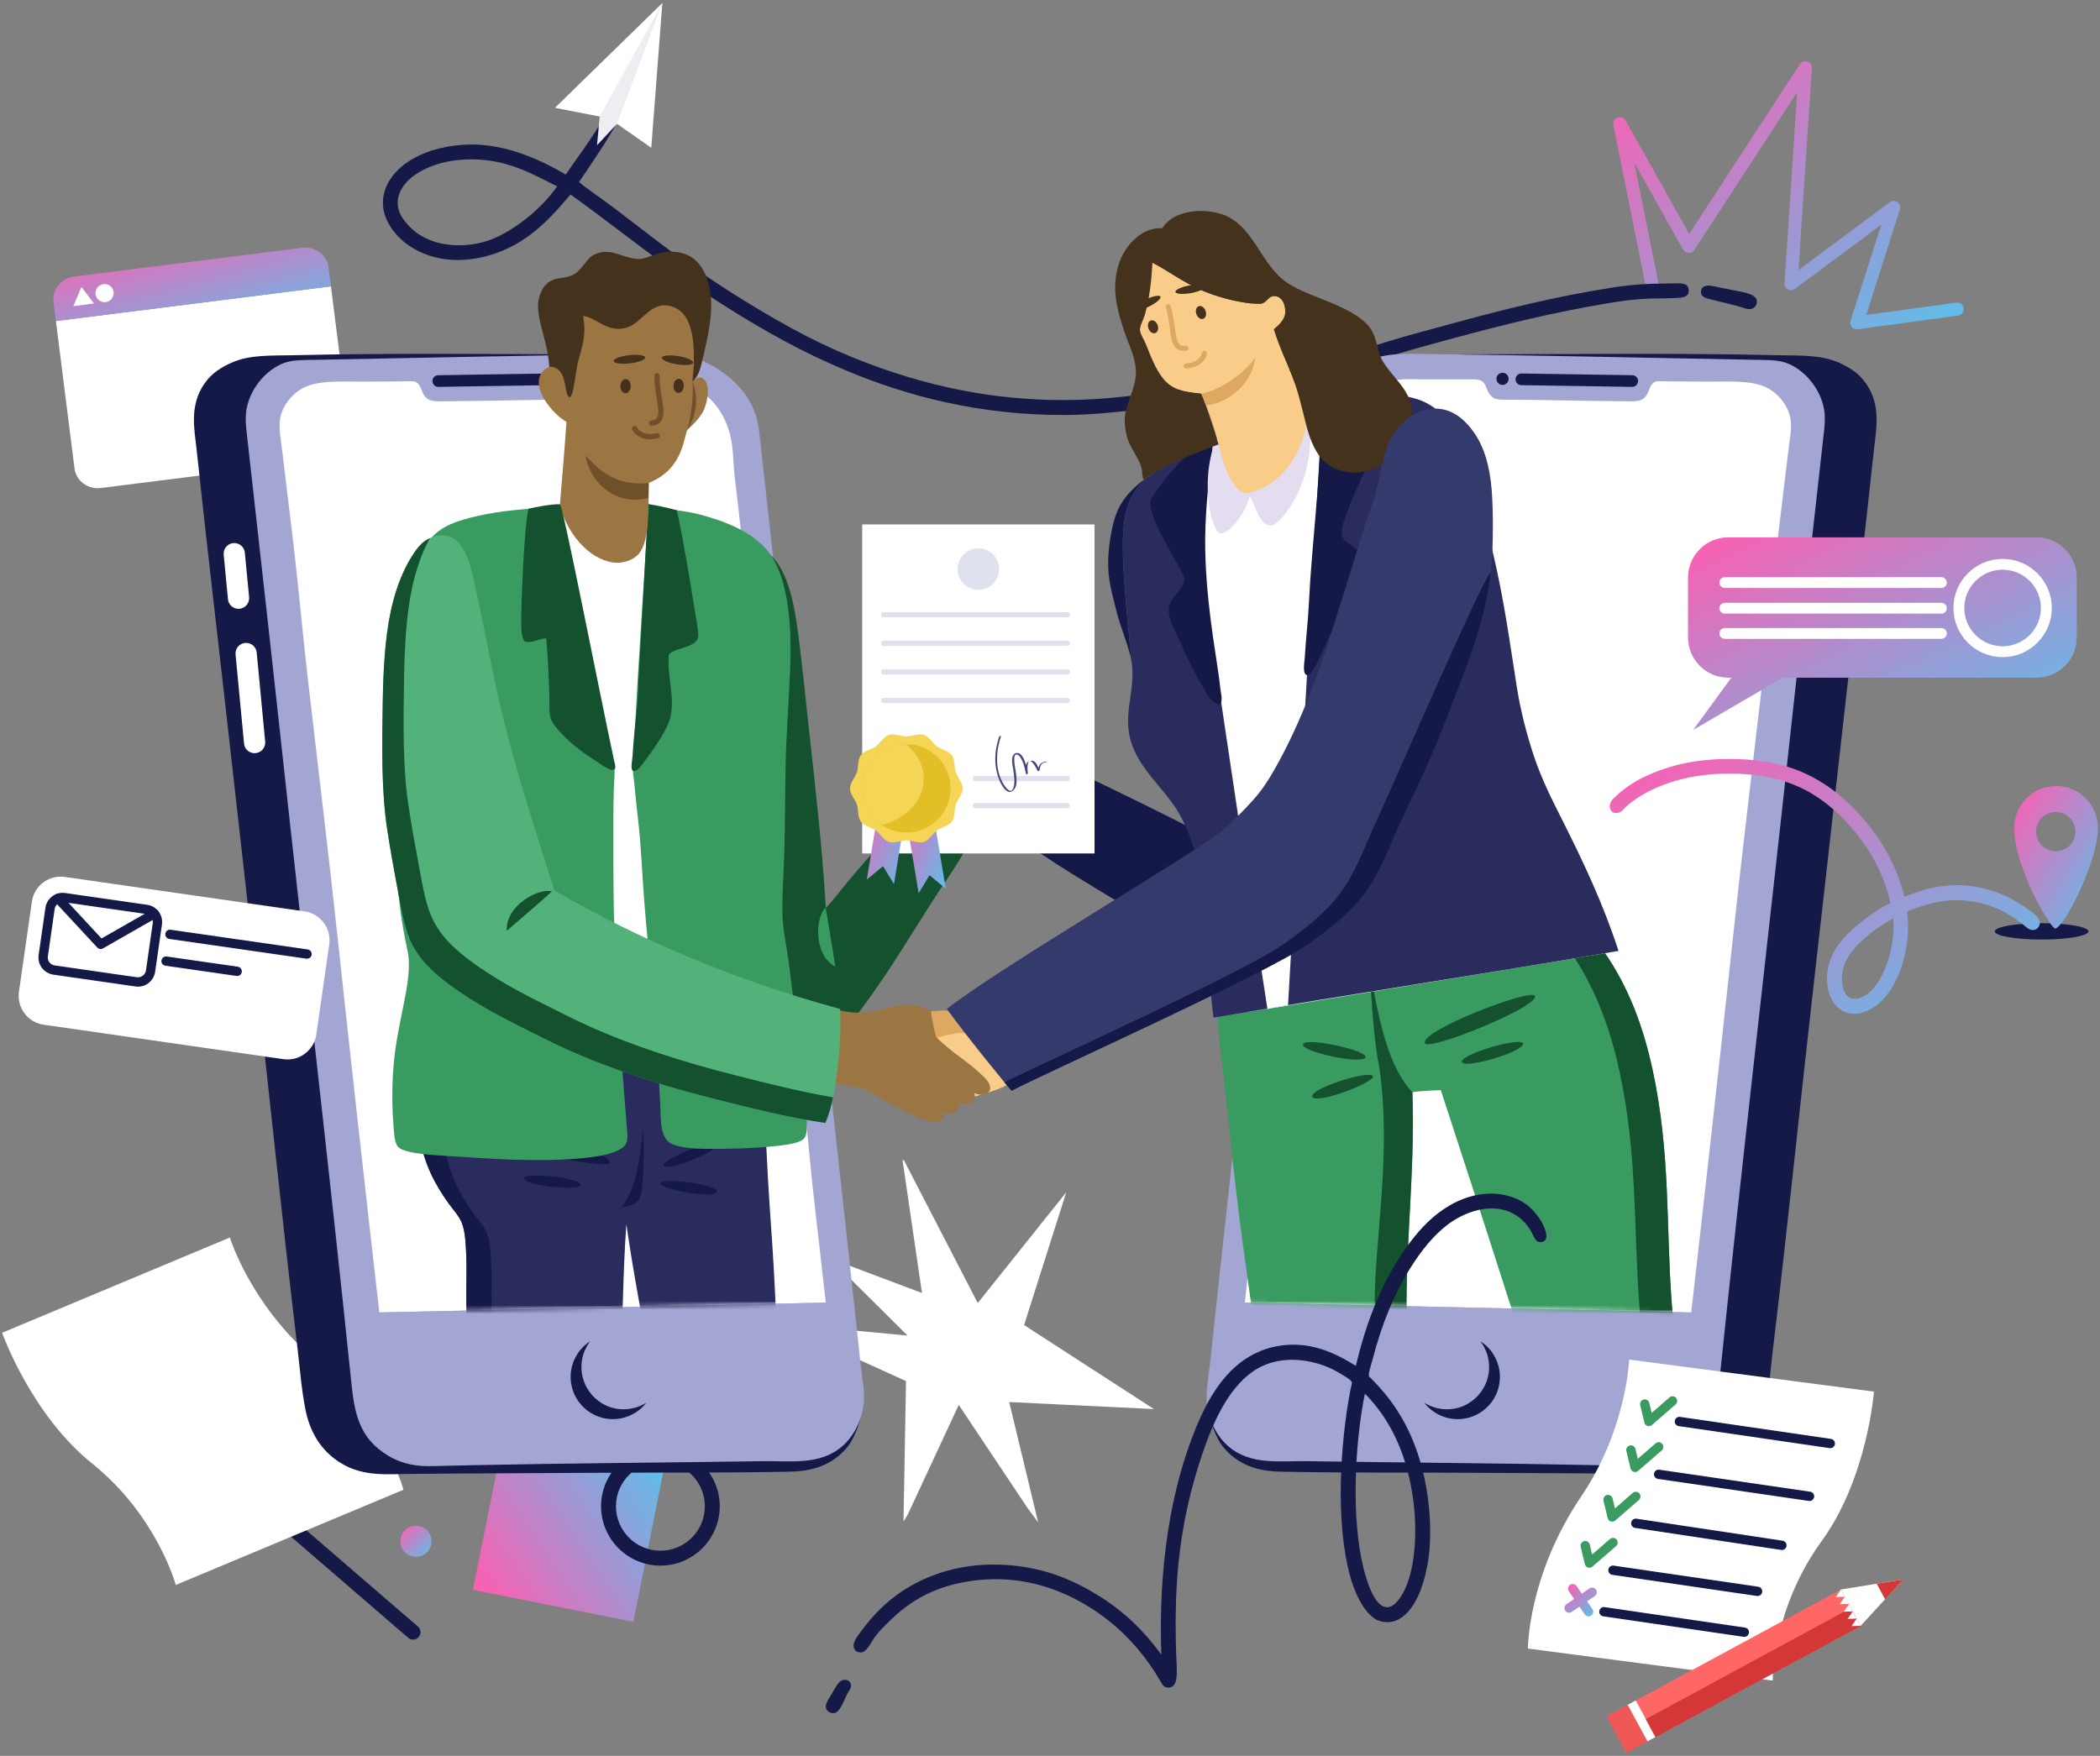 <svg width="501" height="419" viewBox="0 0 501 419" fill="none" xmlns="http://www.w3.org/2000/svg">
<rect x="0" y="0" width="501" height="419" fill="#808080" stroke="none"/>
<path fill-rule="evenodd" clip-rule="evenodd" d="M219.952 308.55L197.946 300.26L216.505 318.704L185.989 315.833L216.147 329.574L215.551 363.092L216.537 361.478L228.733 335.252L245.178 359.917L247.671 363.276L240.766 334.57L275.292 336.249L244.321 316.201L254.37 284.525L233.264 310.945L215.659 276.885L215.323 276.863L219.952 308.55Z" fill="white"/>
<path fill-rule="evenodd" clip-rule="evenodd" d="M78.952 68.328L83.396 103.505C83.775 106.474 81.564 109.205 78.453 109.595L24.078 116.455C20.977 116.845 18.148 114.753 17.779 111.784L13.335 76.608L78.952 68.328Z" fill="white"/>
<path fill-rule="evenodd" clip-rule="evenodd" d="M12.761 72.079C12.381 69.11 14.593 66.379 17.704 65.989L72.079 59.129C75.179 58.739 78.009 60.83 78.377 63.8L78.952 68.329L13.335 76.609L12.761 72.079Z" fill="url(#paint0_linear_432_25325)"/>
<path d="M22.798 70.212C22.95 71.404 24.034 72.238 25.227 72.097C26.419 71.946 27.254 70.862 27.102 69.67C26.95 68.478 25.866 67.643 24.674 67.795C23.481 67.947 22.647 69.031 22.788 70.223L22.798 70.212Z" fill="white"/>
<path d="M19.958 72.736L17.498 73.05L18.462 70.763L19.427 68.477L20.923 70.449L22.419 72.421L19.958 72.736Z" fill="white"/>
<path d="M98.54 391.266C98.128 391.266 97.716 391.125 97.38 390.832L42.17 343.183C41.422 342.543 41.346 341.416 41.986 340.679C42.626 339.932 43.753 339.856 44.49 340.495L99.7 388.145C100.448 388.784 100.524 389.911 99.884 390.648C99.537 391.06 99.039 391.266 98.54 391.266Z" fill="#151947"/>
<path d="M41.932 378.221L96.264 355.497C96.264 355.497 91.743 338.678 74.442 323.799C59.732 311.152 54.832 295.309 54.832 295.309L0.5 318.044C0.5 318.044 7.373 337.497 21.975 349.233C37.509 361.728 41.932 378.221 41.932 378.221Z" fill="white"/>
<path d="M120.471 341.13L112.839 379.379L151.1 387.008L158.731 348.759L120.471 341.13Z" fill="url(#paint1_linear_432_25325)"/>
<path d="M157.555 373.603C149.75 373.603 143.397 367.252 143.397 359.45C143.397 351.647 149.75 345.297 157.555 345.297C165.36 345.297 171.712 351.647 171.712 359.45C171.712 367.252 165.36 373.603 157.555 373.603ZM157.555 348.851C151.712 348.851 146.953 353.609 146.953 359.45C146.953 365.291 151.712 370.048 157.555 370.048C163.398 370.048 168.157 365.291 168.157 359.45C168.157 353.609 163.398 348.851 157.555 348.851Z" fill="#151947"/>
<path d="M102.941 367.795C102.941 369.843 101.283 371.512 99.223 371.512C97.163 371.512 95.505 369.854 95.505 367.795C95.505 365.736 97.163 364.078 99.223 364.078C101.283 364.078 102.941 365.736 102.941 367.795Z" fill="url(#paint2_linear_432_25325)"/>
<path d="M442.981 78.58C442.526 78.58 442.092 78.374 441.789 78.027C441.442 77.615 441.333 77.063 441.496 76.553L448.824 53.612L428.217 68.946C427.729 69.303 427.078 69.358 426.547 69.065C426.016 68.772 425.702 68.198 425.734 67.591L428.759 21.99L404.205 59.659C403.913 60.114 403.392 60.374 402.85 60.363C402.308 60.341 401.81 60.049 401.549 59.572L389.896 38.819L395.62 67.396C395.793 68.242 395.24 69.054 394.395 69.228C393.549 69.401 392.736 68.848 392.563 68.003L384.909 29.792C384.758 29.044 385.18 28.297 385.896 28.026C386.611 27.755 387.414 28.058 387.793 28.719L403.002 55.812L429.409 15.303C429.799 14.707 430.536 14.458 431.209 14.675C431.881 14.902 432.314 15.553 432.271 16.257L429.073 64.438L450.862 48.237C451.404 47.836 452.141 47.825 452.694 48.215C453.247 48.605 453.475 49.309 453.269 49.949L445.225 75.155L466.689 72.219C467.535 72.11 468.326 72.695 468.445 73.552C468.564 74.408 467.968 75.188 467.112 75.307L443.198 78.569C443.133 78.569 443.057 78.58 442.992 78.58H442.981Z" fill="url(#paint3_linear_432_25325)"/>
<path fill-rule="evenodd" clip-rule="evenodd" d="M138.129 43.437C139.105 44.272 140.156 45.041 141.208 45.778C148.427 50.839 155.343 56.647 162.628 61.827C170.888 67.701 179.626 73.271 188.873 78.343C197.978 83.338 207.93 87.522 219.02 90.653C230.044 93.764 242.305 95.692 256.029 95.443C262.912 95.324 269.85 94.511 276.452 93.601C289.493 91.813 302.208 89.852 313.873 86.741C319.65 85.202 325.157 83.306 330.653 81.626C336.323 79.882 342.036 78.408 347.868 76.815C359.37 73.683 371.045 70.8 383.966 68.73C386.926 68.254 390.232 67.853 394.069 67.712C395.208 67.668 397.419 67.69 399.294 67.625C401.083 67.56 402.839 67.506 402.883 69.305C402.915 71.06 401.17 71.082 398.893 71.158C396.942 71.234 394.796 71.201 393.56 71.255C389.571 71.407 386.405 71.884 383.457 72.382C370.47 74.572 359.088 77.378 347.261 80.575C341.418 82.157 335.629 83.696 330.046 85.495C324.485 87.283 318.827 89.115 312.951 90.621C301.254 93.612 288.333 95.617 275.097 97.286C268.386 98.131 261.492 98.976 254.457 99.03C233.979 99.16 216.559 94.609 201.632 88.323C196.591 86.199 191.81 83.902 187.171 81.399C177.837 76.36 169.078 70.735 160.818 64.786C152.373 58.706 144.579 52.486 136.102 46.407C130.638 52.909 124.654 59.443 114.258 61.535C105.489 63.301 98.009 60.321 94.063 55.358C92.751 53.711 91.45 51.37 91.364 48.845C91.19 44.12 94.269 40.663 97.38 38.582C100.816 36.285 105.12 34.995 110.042 34.583C115.299 34.15 120.058 35.179 123.993 36.512C128.047 37.889 131.711 39.731 134.974 41.649C137.728 37.618 141.218 32.99 143.972 28.287C144.514 27.355 144.882 26.445 145.706 26.304C146.454 26.174 147.397 26.738 147.56 27.301C147.896 28.526 146.172 31.061 145.706 31.852C143.397 35.786 140.319 40.197 138.14 43.448L138.129 43.437ZM108.784 38.246C103.158 38.875 97.304 41.649 95.505 45.68C95.255 46.255 94.995 47.024 94.93 47.512C94.605 50.416 96.014 52.15 97.185 53.505C100.231 57.037 105.348 59.096 111.993 58.392C116.969 57.861 120.882 55.596 124.286 53.125C127.744 50.611 130.682 47.642 132.926 44.477C126.215 41.129 119.451 37.043 108.773 38.236L108.784 38.246Z" fill="#151947"/>
<path fill-rule="evenodd" clip-rule="evenodd" d="M407.23 68.165C407.967 68.035 409.485 68.458 410.558 68.674C411.577 68.88 412.661 69.054 413.788 69.303C415.132 69.596 418.807 70.007 419.111 71.665C419.295 72.673 418.623 73.605 417.691 73.746C416.769 73.887 415.458 73.269 414.46 73.009C412.39 72.489 410.373 71.99 408.108 71.438C406.915 71.145 405.842 70.874 405.799 69.715C405.766 68.837 406.276 68.338 407.23 68.165Z" fill="#151947"/>
<path fill-rule="evenodd" clip-rule="evenodd" d="M158.021 0.719L132.394 25.73L145.359 28.255L155.376 35.267L158.021 0.719Z" fill="white"/>
<path fill-rule="evenodd" clip-rule="evenodd" d="M158.021 0.719L143.072 27.8L142.432 34.649L147.17 29.588L158.021 0.719Z" fill="#EDEEF2"/>
<path fill-rule="evenodd" clip-rule="evenodd" d="M348.041 84.551C350.816 85.212 353.993 85.125 357.277 85.18C377.863 85.516 398.687 85.884 419.609 86.285C421.235 86.317 422.851 86.09 424.346 86.35C426.612 86.74 429.843 88.355 431.718 90.804C434.547 94.521 435.209 99.181 434.786 102.898C431.848 128.592 429.16 154.514 426.222 179.959C422.829 209.435 419.826 238.239 416.607 267.954C415.013 282.671 413.203 297.235 411.631 311.974C410.861 319.093 410.352 326.56 409.029 333.951C407.782 340.94 402.774 348.602 392.79 349.437C390.947 349.588 389.04 349.372 387.142 349.372C360.92 349.372 334.458 348.689 308.127 348.472C306.295 348.461 304.344 348.57 302.62 348.331C299.086 347.854 294.891 346.413 291.867 343.357C290.772 342.252 289.395 337.505 288.68 336.118C287.942 337.993 290.306 343.433 291.661 345.113C295.444 349.838 300.452 351.073 305.417 351.181C320.268 351.506 336.464 351.355 350.968 351.452C366.242 351.561 380.855 351.571 396.519 351.723C401.495 351.777 407.089 352.373 412.281 349.361C417.745 346.186 420.151 341.201 421.116 336.313C422.092 331.361 422.449 326.278 423.013 321.618C426.569 292.066 429.615 261.82 432.921 232.897C436.336 203.052 439.545 173.868 442.97 144.1C444.401 131.702 445.745 119.511 447.09 107.113C447.577 102.584 448.878 96.753 445.149 91.465C443.382 88.951 441.182 87.672 438.797 86.578C434.439 84.584 429.062 84.887 423.967 84.768C398.752 84.161 373.852 84.573 348.063 84.54L348.041 84.551Z" fill="#151947"/>
<path d="M438.363 144.924C439.035 144.523 439.512 143.819 439.588 142.995L440.607 132.364C440.737 130.966 439.718 129.731 438.331 129.601C436.943 129.471 435.696 130.49 435.566 131.877L434.547 142.508C434.417 143.895 435.436 145.13 436.824 145.271C437.377 145.325 437.919 145.195 438.363 144.924Z" fill="white"/>
<path fill-rule="evenodd" clip-rule="evenodd" d="M145.934 84.551C143.159 85.212 139.983 85.125 136.698 85.18C116.112 85.516 95.288 85.884 74.366 86.285C72.74 86.317 71.125 86.09 69.629 86.35C67.363 86.74 64.133 88.355 62.257 90.804C59.428 94.521 58.767 99.181 59.19 102.898C62.127 128.592 64.816 154.514 67.753 179.959C71.146 209.435 74.149 238.239 77.369 267.954C78.962 282.671 80.773 297.235 82.344 311.974C83.114 319.093 83.624 326.56 84.946 333.951C86.193 340.94 91.201 348.602 101.185 349.437C103.028 349.588 104.936 349.372 106.833 349.372C133.056 349.372 159.517 348.689 185.848 348.472C187.68 348.461 189.631 348.57 191.355 348.331C194.889 347.854 199.084 346.413 202.109 343.357C203.203 342.252 204.58 337.505 205.296 336.118C206.033 337.993 203.67 343.433 202.315 345.113C198.531 349.838 193.523 351.073 188.558 351.181C173.707 351.506 157.511 351.355 143.007 351.452C127.733 351.561 113.12 351.571 97.456 351.723C92.48 351.777 86.887 352.373 81.694 349.361C76.231 346.186 73.824 341.201 72.859 336.313C71.883 331.361 71.526 326.278 70.962 321.618C67.406 292.066 64.36 261.82 61.054 232.897C57.639 203.052 54.431 173.868 51.005 144.1C49.574 131.702 48.23 119.511 46.886 107.113C46.398 102.584 45.097 96.753 48.826 91.465C50.593 88.951 52.794 87.672 55.179 86.578C59.536 84.584 64.913 84.887 70.008 84.768C95.223 84.161 120.123 84.573 145.912 84.54L145.934 84.551Z" fill="#151947"/>
<path d="M59.45 179.376C58.778 178.975 58.301 178.281 58.225 177.447L56.198 156.185C56.068 154.798 57.087 153.562 58.474 153.421C59.862 153.291 61.097 154.31 61.239 155.697L63.266 176.959C63.396 178.357 62.377 179.582 60.989 179.722C60.436 179.777 59.905 179.647 59.45 179.376Z" fill="white"/>
<path d="M59.428 142.508C59.558 143.895 58.539 145.13 57.151 145.271C56.599 145.325 56.056 145.195 55.612 144.924C54.94 144.523 54.463 143.819 54.387 142.995L53.368 132.364C53.238 130.966 54.257 129.731 55.645 129.601C57.032 129.471 58.279 130.49 58.409 131.877" fill="white"/>
<path fill-rule="evenodd" clip-rule="evenodd" d="M169.154 86.861C172.721 88.617 176.135 91.597 178.119 94.566C180.114 97.557 180.84 100.386 181.198 103.637C186.228 148.816 191.117 193.464 195.865 238.577C198.9 267.436 202.239 296.327 205.296 325.381C205.643 328.675 206.38 331.959 206.033 335.036C205.599 338.97 203.702 342.752 200.895 345.158C195.55 349.742 188.569 348.572 181.967 348.68C159.159 349.038 136.373 349.146 113.034 349.634C109.792 349.699 106.508 349.764 103.126 349.861C99.7 349.97 96.134 349.482 92.654 347.401C85.694 343.24 84.578 337.334 83.808 329.824C78.529 278.641 72.513 227.296 66.897 175.648C64.371 152.327 61.531 127.304 58.875 103.431C58.691 101.816 58.539 100.126 58.68 98.619C59.19 93.06 63.591 87.967 68.079 86.514C70.182 85.832 72.719 85.908 75.158 85.864C101.695 85.344 127.289 84.813 153.934 84.466C158.737 84.401 164.298 84.13 168.872 86.699C168.959 86.753 169.046 86.818 169.143 86.861H169.154Z" fill="#A3A6D3"/>
<path fill-rule="evenodd" clip-rule="evenodd" d="M324.821 86.861C321.255 88.617 317.84 91.597 315.857 94.566C313.862 97.557 313.136 100.386 312.778 103.637C307.748 148.816 302.859 193.464 298.111 238.577C295.076 267.436 291.737 296.327 288.68 325.381C288.333 328.675 287.596 331.959 287.943 335.036C288.376 338.97 290.273 342.752 293.081 345.158C298.425 349.742 305.406 348.572 312.008 348.68C334.816 349.038 357.603 349.146 380.942 349.634C384.183 349.699 387.468 349.764 390.85 349.861C394.276 349.97 397.842 349.482 401.322 347.401C408.281 343.24 409.398 337.334 410.167 329.824C415.447 278.641 421.463 227.296 427.078 175.648C429.604 152.327 432.444 127.304 435.1 103.431C435.285 101.816 435.436 100.126 435.295 98.619C434.786 93.06 430.385 87.967 425.897 86.514C423.794 85.832 421.257 85.908 418.818 85.864C392.281 85.344 366.687 84.813 340.041 84.466C335.239 84.401 329.678 84.13 325.103 86.699C325.017 86.753 324.93 86.818 324.832 86.861H324.821Z" fill="#A3A6D3"/>
<path d="M390.124 92.116C390.525 91.878 390.796 91.444 390.806 90.946C390.817 90.176 390.21 89.548 389.43 89.537L362.968 89.125C362.199 89.114 361.57 89.721 361.559 90.491C361.548 91.26 362.155 91.888 362.925 91.91L389.386 92.322C389.657 92.322 389.907 92.257 390.124 92.127V92.116Z" fill="#151947"/>
<path d="M357.212 91.151C357.624 91.834 358.513 92.061 359.207 91.65C359.89 91.238 360.117 90.349 359.706 89.656C359.294 88.962 358.405 88.745 357.711 89.157C357.017 89.569 356.8 90.458 357.212 91.151Z" fill="#151947"/>
<path d="M299.628 287.387C300.235 282.228 300.702 277.222 301.2 272.161C303.26 251.235 305.742 231.718 307.78 211.464C308.81 201.19 310.143 191.123 311.217 181.207C313.385 161.213 315.694 140.807 317.883 120.64C318.144 118.18 318.512 115.655 318.772 113.054C319.022 110.594 319.022 108.026 319.455 105.414C320.279 100.397 323.054 94.978 328.908 92.182C328.995 92.139 329.082 92.074 329.179 92.02C332.518 90.156 335.9 90.492 338.946 90.524C342.502 90.557 345.244 90.503 348.909 90.546C350.545 90.568 352.844 90.286 353.754 91.088C354.697 91.911 354.643 93.775 356.193 94.87C357.125 95.52 358.827 95.368 360.475 95.379C369.733 95.433 378.069 95.683 387.099 95.748C388.768 95.748 390.666 95.921 391.728 95.325C393.657 94.263 393.148 91.966 394.828 91.12C395.381 90.838 396.931 91.023 398.026 91.023C401.376 91.034 404.65 91.055 407.641 91.066C412.281 91.077 416.737 90.784 420.314 91.998C423.468 93.071 426.59 96.214 427.197 100.18C427.512 102.293 426.894 105.382 426.601 107.95C425.723 115.482 424.574 124.487 423.815 131.13C422.601 141.761 421.68 152.089 420.509 162.21C418.178 182.486 415.653 203.054 413.387 224.132C410.319 252.698 406.861 283.561 403.479 313.189L296.972 310.838C297.872 302.884 298.729 295.113 299.639 287.376L299.628 287.387Z" fill="white"/>
<path d="M294.75 332.782C294.588 330.571 295.032 327.862 295.303 325.217C295.552 322.703 295.91 320.059 296.192 317.632C296.452 315.345 296.712 313.091 296.972 310.848L403.479 313.199C403.034 317.111 402.59 321.002 402.145 324.86C401.853 327.363 401.647 330.029 401.202 332.651C400.378 337.485 396.346 343.12 389.549 344.312C387.934 344.594 386.178 344.366 384.324 344.355C361.472 344.182 338.166 343.738 315.553 343.662C311.932 343.662 308.214 343.987 304.962 343.488C300.409 342.784 295.216 338.731 294.761 332.771L294.75 332.782Z" fill="#A3A6D3"/>
<path d="M350.35 334.873C355.131 332.013 356.692 325.825 353.841 321.046C353.635 320.699 353.407 320.374 353.169 320.07C354.459 320.883 355.575 321.999 356.41 323.397C359.272 328.176 357.711 334.375 352.93 337.225C348.497 339.88 342.849 338.721 339.77 334.722C342.892 336.705 346.968 336.9 350.361 334.884L350.35 334.873Z" fill="#151947"/>
<path d="M103.852 92.116C103.451 91.878 103.18 91.444 103.169 90.946C103.158 90.176 103.765 89.548 104.546 89.537L131.007 89.125C131.777 89.114 132.405 89.721 132.416 90.491C132.427 91.26 131.82 91.888 131.05 91.91L104.589 92.322C104.318 92.322 104.069 92.257 103.852 92.127V92.116Z" fill="#151947"/>
<path d="M136.763 91.151C136.351 91.834 135.462 92.061 134.768 91.65C134.086 91.238 133.858 90.349 134.27 89.656C134.682 88.962 135.571 88.745 136.264 89.157C136.958 89.569 137.175 90.458 136.763 91.151Z" fill="#151947"/>
<path d="M194.347 287.387C193.74 282.228 193.274 277.222 192.775 272.161C190.715 251.235 188.233 231.718 186.195 211.464C185.165 201.19 183.832 191.123 182.759 181.207C180.591 161.213 178.282 140.807 176.092 120.64C175.832 118.18 175.463 115.655 175.203 113.054C174.954 110.594 174.954 108.026 174.52 105.414C173.696 100.397 170.921 94.978 165.067 92.182C164.98 92.139 164.894 92.074 164.796 92.02C161.457 90.156 158.075 90.492 155.029 90.524C151.473 90.557 148.731 90.503 145.067 90.546C143.43 90.568 141.132 90.286 140.221 91.088C139.278 91.911 139.332 93.775 137.782 94.87C136.85 95.52 135.148 95.368 133.5 95.379C124.242 95.433 115.906 95.683 106.876 95.748C105.207 95.748 103.31 95.921 102.247 95.325C100.318 94.263 100.827 91.966 99.147 91.12C98.594 90.838 97.044 91.023 95.949 91.023C92.6 91.034 89.326 91.055 86.334 91.066C81.694 91.077 77.239 90.784 73.661 91.998C70.507 93.071 67.385 96.214 66.778 100.18C66.463 102.293 67.081 105.382 67.374 107.95C68.252 115.482 69.401 124.487 70.16 131.13C71.374 141.761 72.296 152.089 73.466 162.21C75.797 182.486 78.323 203.054 80.588 224.132C83.656 252.698 87.114 283.561 90.496 313.189L197.003 310.838C196.103 302.884 195.247 295.113 194.336 287.376L194.347 287.387Z" fill="white"/>
<path d="M199.225 332.782C199.388 330.571 198.943 327.862 198.672 325.217C198.423 322.703 198.065 320.059 197.783 317.632C197.523 315.345 197.263 313.091 197.003 310.848L90.497 313.199C90.941 317.111 91.385 321.002 91.83 324.86C92.123 327.363 92.329 330.029 92.773 332.651C93.597 337.485 97.629 343.12 104.426 344.312C106.042 344.594 107.798 344.366 109.651 344.355C132.503 344.182 155.81 343.738 178.423 343.662C182.043 343.662 185.762 343.987 189.014 343.488C193.567 342.784 198.759 338.731 199.214 332.771L199.225 332.782Z" fill="#A3A6D3"/>
<path d="M143.625 334.873C138.845 332.013 137.284 325.825 140.135 321.046C140.34 320.699 140.568 320.374 140.807 320.07C139.517 320.883 138.4 321.999 137.565 323.397C134.704 328.176 136.265 334.375 141.045 337.225C145.479 339.88 151.127 338.721 154.205 334.722C151.083 336.705 147.007 336.9 143.614 334.884L143.625 334.873Z" fill="#151947"/>
<mask id="mask0_432_25325" style="mask-type:luminance" maskUnits="userSpaceOnUse" x="66" y="38" width="362" height="276">
<path d="M427.198 100.2C426.602 96.234 423.479 93.091 420.314 92.019C416.737 90.805 412.281 91.108 407.642 91.087C404.661 91.087 401.387 91.054 398.026 91.043C396.942 91.043 395.381 90.87 394.828 91.141C393.148 91.986 393.658 94.283 391.728 95.345C390.655 95.931 388.769 95.779 387.099 95.768C378.069 95.703 369.733 95.454 360.475 95.4C358.828 95.4 357.115 95.54 356.193 94.89C354.632 93.796 349.689 39.655 348.746 38.831C347.836 38.029 264.679 39.308 261.124 39.276C259.064 39.254 246.966 81.192 239.237 109.238C225.643 108.133 208.342 112.695 208.19 111.081C207.941 108.621 170.238 48.779 166.585 48.823C164.948 48.844 142.65 44.694 141.728 45.485C140.785 46.309 115.885 95.703 106.855 95.757C105.185 95.757 103.288 95.931 102.226 95.335C100.296 94.273 100.806 91.975 99.126 91.13C98.573 90.848 97.023 91.032 95.928 91.032C92.578 91.043 89.304 91.065 86.312 91.076C81.673 91.087 77.217 90.794 73.64 92.008C70.485 93.081 67.363 96.223 66.756 100.189C66.442 102.303 67.06 105.391 67.353 107.96C68.231 115.491 69.38 124.497 70.138 131.14C71.353 141.771 72.274 152.098 73.445 162.22C75.775 182.495 78.301 203.064 80.567 224.142C83.635 252.708 87.093 283.571 90.475 313.199L196.981 310.847C196.082 302.893 195.225 295.123 194.315 287.386C193.957 284.362 216.277 286.844 234.402 285.337C253.438 292.674 297.634 304.627 296.929 310.858L403.436 313.21C406.818 283.593 410.276 252.718 413.344 224.152C415.599 203.075 418.124 182.506 420.466 162.231C421.637 152.098 422.558 141.781 423.772 131.15C424.531 124.507 425.68 115.502 426.558 107.97C426.862 105.402 427.48 102.314 427.154 100.2H427.198Z" fill="white"/>
</mask>
<g mask="url(#mask0_432_25325)">
<path fill-rule="evenodd" clip-rule="evenodd" d="M360.779 483.001C371.771 479.988 383.088 476.314 394.005 473.432C389.56 453.85 383.934 433.801 376.552 414.75C369.321 396.111 360.768 378.436 351.998 362.918C347.38 354.757 342.448 346.922 339.326 337.646C336.052 327.904 335.51 319.364 335.564 310.478C335.651 293.995 337.581 277.707 336.974 260.65C339.369 260.217 343.738 260.151 343.738 260.151C366.774 330.429 388.465 400.099 409.116 469.314C418.786 466.583 428.065 464.622 437.702 461.966C434.537 433.801 429.669 403.632 417.636 371.76C413.842 361.704 409.929 351.571 406.07 341.45C401.929 330.58 399.555 320.643 398.829 311.106C397.419 292.64 398.579 275.269 394.221 255.123C391.988 244.839 388.476 235.573 382.926 227.5L290.555 242.704C290.555 246.627 291.498 253.259 291.91 256.987C293.558 271.823 294.935 286.138 297.081 301.006C298.501 310.901 299.574 320.957 301.981 331.09C304.442 341.46 307.152 352.016 310.827 363.156C317.905 384.624 327.12 404.444 335.25 424.558C341.353 439.664 347.803 454.164 354.47 468.62C356.692 473.443 358.979 478.428 360.768 483.001H360.779Z" fill="#3A9B61"/>
<path d="M410.222 373.558C406.384 363.361 402.428 353.098 398.525 342.847C394.33 331.826 391.923 321.769 391.154 312.113C389.669 293.42 390.763 275.853 386.319 255.447C384.162 245.543 380.834 236.57 375.717 228.68L382.937 227.488C388.487 235.551 391.999 244.816 394.232 255.111C398.601 275.257 397.43 292.629 398.839 311.095C399.566 320.642 401.94 330.569 406.081 341.438C409.94 351.56 413.843 361.692 417.647 371.749C429.68 403.62 434.548 433.801 437.713 461.955C435.306 462.616 432.922 463.244 430.537 463.84C427.252 435.632 422.244 405.441 410.222 373.548V373.558Z" fill="#14512F"/>
<path fill-rule="evenodd" clip-rule="evenodd" d="M368.909 415.876C361.679 397.237 353.126 379.562 344.356 364.044C339.738 355.883 334.806 348.048 331.683 338.772C328.41 329.03 327.868 320.49 327.922 311.604C328.009 295.121 332.041 275.225 329.06 254.667C328.052 249.92 327.38 241.749 327.087 236.634C327.304 236.624 327.532 236.591 327.748 236.559C329.602 245.965 331.749 255.057 336.919 260.627L336.952 260.649V260.671L337.039 264.258C337.299 280.014 335.629 295.164 335.543 310.477C335.499 319.352 336.03 327.903 339.304 337.645C342.415 346.921 347.359 354.745 351.977 362.916C360.746 378.435 369.299 396.121 376.53 414.749C383.912 433.79 389.538 453.849 393.983 473.431C391.414 474.114 388.823 474.84 386.221 475.577C386.124 475.273 376.27 434.917 368.877 415.865L368.909 415.876Z" fill="#14512F"/>
<path fill-rule="evenodd" clip-rule="evenodd" d="M366.21 237.689C366.882 240.387 340.605 250.964 339.944 248.937C338.925 245.806 365.711 235.673 366.21 237.689Z" fill="#14512F"/>
<path fill-rule="evenodd" clip-rule="evenodd" d="M363.326 248.947C364.172 250.789 349.429 255.167 348.779 253.466C348.085 251.678 362.633 247.441 363.326 248.947Z" fill="#14512F"/>
<path fill-rule="evenodd" clip-rule="evenodd" d="M325.797 252.207C325.667 254.233 310.621 251.069 310.848 249.259C311.087 247.352 325.905 250.56 325.797 252.207Z" fill="#14512F"/>
<path fill-rule="evenodd" clip-rule="evenodd" d="M327.542 256.801C328.29 258.21 313.45 263.845 313.049 261.635C312.702 259.727 326.729 255.262 327.542 256.801Z" fill="#14512F"/>
<path fill-rule="evenodd" clip-rule="evenodd" d="M244.061 200.658C244.668 199.011 245.643 197.57 246.511 196.074C248.603 192.455 250.76 188.673 253.015 185.086C253.449 184.403 253.741 183.579 254.402 183.059C266.305 188.629 277.622 194.21 289.287 200.225C289.97 200.582 291.086 201.254 291.737 201.189C293.46 200.994 293.33 198.252 293.547 195.857C294.902 180.968 296.138 164.951 297.71 150.538C299.076 137.999 300.517 125.212 307.314 117.691C310.274 114.418 315.043 110.994 320.431 113.421C326.794 116.282 328.204 124.724 327.9 134.326C327.618 143.483 326.025 151.936 324.702 159.706C323.304 167.909 321.764 176.037 320.225 183.807C318.632 191.837 316.984 199.499 314.469 206.629C312.019 213.565 308.908 220.197 302.631 223.372C299.672 224.879 295.108 226.006 290.685 225.507C286.837 225.074 282.978 223.589 279.801 222.093C273.622 219.189 267.368 215.656 261.351 211.961C256.907 209.23 252.505 206.575 248.234 203.638C246.847 202.685 245.34 201.796 244.072 200.647L244.061 200.658Z" fill="#151947"/>
<path d="M372.714 195.694C370.242 190.785 367.717 185.789 365.896 180.273C364.183 175.071 362.763 169.621 361.841 163.769C360.248 153.669 358.838 143.114 356.161 131.865C353.277 119.706 350.459 104.187 342.632 97.696C339.261 94.9 334.73 94.163 330.252 94.326C325.559 94.499 319.586 96.396 313.959 97.967C304.268 100.666 295.726 103.884 286.718 107.298C281.785 109.172 277.102 111.416 273.417 114.082C266.381 120.844 267.042 128.159 269.969 158.014C270.067 158.675 270.132 159.304 270.154 159.932V159.954C270.49 167.074 266.902 172.568 271.444 180.739C274.034 185.41 277.959 188.78 280.766 193.256C283.65 197.84 285.655 204.158 286.544 210.226C288.203 221.637 288.008 231.185 289.514 242.845C321.84 237.297 353.819 232.442 386.134 226.915C382.438 215.558 377.701 205.61 372.703 195.662L372.714 195.694Z" fill="#2A2C5E"/>
<path d="M267.313 120.466C266.088 122.59 265.384 125.375 264.95 127.997C264.484 130.772 264.256 133.611 264.452 136.472C264.679 139.669 265.612 142.811 266.446 146.203C267.259 149.465 268.744 152.781 269.644 156.412C269.774 156.964 269.883 157.495 269.969 158.026C267.032 128.16 266.37 120.856 273.417 114.094C270.793 115.99 268.668 118.114 267.324 120.466H267.313Z" fill="#151947"/>
<path fill-rule="evenodd" clip-rule="evenodd" d="M315.368 97.511C304.203 101.217 292.831 104.826 282.598 109.009C289.222 152.855 295.585 196.842 302.371 240.763L307.292 239.853C309.937 192.648 315.574 97.5 315.358 97.5L315.368 97.511Z" fill="white"/>
<path fill-rule="evenodd" clip-rule="evenodd" d="M311.726 161.07C312.518 161.438 313.721 159.217 314.23 158.165C315.932 154.687 317.504 151.013 319.152 147.361C320.626 144.099 322.523 140.361 324.073 136.557C324.615 135.235 325.157 133.512 324.811 132.504C324.128 130.542 320.886 129.86 320.193 127.963C319.748 126.739 320.518 124.636 321.038 123.184C322.22 119.879 323.217 117.636 324.605 114.558C325.754 112.033 326.816 110.472 325.613 106.604C324.973 104.534 323.737 101.965 322.458 99.159C321.352 96.742 320.29 93.784 318.415 93.22C314.881 92.765 315.282 97.826 315.217 100.86C314.881 115.598 312.973 129.599 312.268 143.926C312.062 148.206 311.542 152.389 311.293 156.724C311.206 158.176 310.696 160.625 311.694 161.091L311.726 161.07Z" fill="#151947"/>
<path fill-rule="evenodd" clip-rule="evenodd" d="M274.446 120.023C274.566 123.057 276.528 126.611 278.11 129.548C279.65 132.409 281.276 135.216 282.555 137.784C282.663 140.97 279.032 142.184 278.837 145.413C278.717 147.407 280.04 149.943 281.048 152.132C283.032 156.402 284.875 160.433 287.097 164.172C287.986 165.668 289.298 168.203 291.14 168.03C291.769 166.903 291.26 165.527 291.151 164.389C290.555 158.288 288.149 147.212 287.596 133.504C286.999 118.635 290.121 105.068 289.189 104.602C286.75 103.377 274.327 117.639 274.425 120.023H274.446Z" fill="#151947"/>
<path fill-rule="evenodd" clip-rule="evenodd" d="M298.176 118.429C299.715 121.149 300.626 125.711 303.412 125.364C305.612 125.093 314.935 114.029 312.03 98.445C308.214 98.153 303.986 99.952 298.642 101.989C295.878 103.051 290.728 103.073 289.894 105.392C286.078 115.904 289.319 127.467 291.281 127.293C293.97 127.066 297.569 121.192 298.176 118.418V118.429Z" fill="#E4DCEF"/>
<path d="M286.653 93.991C283.639 93.579 280.658 93.493 278.284 91.206C276.224 89.223 274.869 85.972 273.416 82.244C272.961 81.085 272.105 79.86 271.975 78.906C271.834 77.92 272.723 76.479 273.135 75.059C274.273 71.169 274.717 66.617 274.945 62.684C278.707 64.623 282.371 67.452 287.043 69.435C289.807 70.605 293.731 71.754 297.341 72.274C298.555 72.448 300.539 72.621 301.189 72.393C302.306 71.993 302.675 70.8 303.748 70.681C305.515 70.486 306.577 72.144 306.653 74.225C306.729 76.175 305.092 77.595 303.932 78.581C305.222 82.786 306.957 86.319 308.377 89.938C309.851 93.699 310.621 97.383 311.618 101.339C311.661 101.523 309.818 114.321 298.263 117.594C293.645 118.905 290.989 107.288 291.043 107.256C289.97 102.758 288.398 98.261 286.663 93.981L286.653 93.991Z" fill="#F9CC8A"/>
<path d="M268.82 104.025C268.452 102.605 268.235 100.914 268.365 99.495C268.701 95.973 271.107 92.397 270.999 88.582C270.901 85.179 269.2 82.069 268.17 78.948C267.053 75.556 266.197 72.511 266.067 69.423C265.839 63.982 267.812 58.683 272.462 55.714C273.818 54.847 275.866 54.316 277.254 54.478C280.539 49.32 289.092 49.732 292.972 51.715C298.935 54.76 300.788 62.194 305.829 66.529C308.669 68.967 313.038 70.365 316.789 71.926C320.149 73.324 325.147 75.469 327.174 78.721C328.464 80.801 328.68 84.031 329.699 85.851C332.019 90.002 336.128 92.494 336.941 97.837C338.014 104.783 333.396 110.798 325.504 112.521C322.003 113.29 318.48 112.326 316.095 110.256C314.057 108.489 312.68 105.368 311.737 101.879C311.694 101.706 311.639 101.521 311.596 101.337C310.599 97.382 309.829 93.697 308.355 89.937C306.935 86.328 305.2 82.795 303.91 78.58C305.07 77.583 306.707 76.174 306.631 74.223C306.555 72.143 305.493 70.485 303.726 70.68C302.653 70.799 302.284 71.991 301.168 72.392C300.517 72.619 298.534 72.446 297.319 72.273C293.71 71.752 289.796 70.604 287.021 69.433C282.349 67.461 278.685 64.622 274.923 62.682C274.696 66.616 274.251 71.167 273.113 75.058C272.701 76.477 271.823 77.919 271.953 78.905C272.083 79.859 272.95 81.072 273.395 82.243C274.847 85.971 276.202 89.222 278.262 91.205C280.636 93.491 283.617 93.567 286.631 93.99C288.365 98.27 290.707 106.062 290.707 106.062C290.707 106.062 277.85 110.548 272.842 114.493C272.376 113.648 272.668 112.467 272.159 111.058C271.335 108.782 269.525 106.766 268.798 104.025H268.82Z" fill="#44321D"/>
<path fill-rule="evenodd" clip-rule="evenodd" d="M270.446 73.922C270.674 74.377 272.289 74.052 274.056 73.186C275.823 72.319 277.07 71.246 276.853 70.78C276.625 70.325 275.01 70.65 273.243 71.517C271.476 72.384 270.23 73.456 270.446 73.922Z" fill="#44321D"/>
<path fill-rule="evenodd" clip-rule="evenodd" d="M273.98 78.366C274.273 79.2 274.999 79.699 275.606 79.482C276.213 79.265 276.473 78.42 276.181 77.597C275.888 76.762 275.162 76.264 274.555 76.48C273.948 76.697 273.698 77.542 273.98 78.366Z" fill="#44321D"/>
<path fill-rule="evenodd" clip-rule="evenodd" d="M299.455 85.332C297.081 88.724 291.878 92.853 286.577 93.98L287.693 96.635C291.715 96.689 298.696 92.322 299.466 85.332H299.455Z" fill="#DDA862"/>
<path d="M283.14 83.641C283.14 83.641 283.075 83.663 283.032 83.663C282.1 83.814 281.362 83.663 280.788 83.24C279.617 82.373 279.368 80.531 279.064 78.201C278.869 76.727 278.642 75.037 278.143 73.346C278.056 73.032 278.23 72.696 278.544 72.62C278.858 72.533 279.184 72.707 279.281 73.021C279.812 74.809 280.04 76.532 280.246 78.049C280.506 80.022 280.734 81.723 281.503 82.297C281.818 82.525 282.262 82.59 282.858 82.492C283.184 82.449 283.487 82.666 283.541 82.991C283.585 83.283 283.422 83.543 283.151 83.641" fill="#DDA862"/>
<path d="M284.983 87.534C284.43 87.729 283.78 87.87 282.999 87.924C282.674 87.946 282.392 87.707 282.37 87.382C282.349 87.057 282.598 86.764 282.923 86.743C286.381 86.493 286.75 84.294 286.772 84.207C286.826 83.893 287.119 83.665 287.433 83.708C287.758 83.752 287.986 84.044 287.942 84.37C287.921 84.478 287.606 86.613 284.994 87.534" fill="#DDA862"/>
<path fill-rule="evenodd" clip-rule="evenodd" d="M280.43 69.662C280.517 70.16 282.165 70.29 284.105 69.944C286.045 69.597 287.541 68.903 287.444 68.405C287.346 67.895 285.709 67.765 283.769 68.112C281.829 68.459 280.343 69.152 280.43 69.662Z" fill="#44321D"/>
<path fill-rule="evenodd" clip-rule="evenodd" d="M285.428 74.962C285.72 75.796 286.447 76.295 287.054 76.078C287.661 75.862 287.91 75.016 287.617 74.182C287.325 73.358 286.598 72.849 285.991 73.066C285.384 73.282 285.135 74.128 285.417 74.951" fill="#44321D"/>
<path fill-rule="evenodd" clip-rule="evenodd" d="M238.727 257.291C233.058 256.879 229.719 253.227 226.25 250.258C225.665 249.759 225.025 249.304 224.44 248.762C223.865 248.242 223.399 247.538 222.836 247.159C222.348 246.833 221.144 246.259 220.592 246.302C219.876 246.367 219.02 247.375 218.456 248.004C217.155 249.478 216.19 250.789 214.727 251.948C214.033 252.49 213.188 253.141 212.169 253.01C211.627 250.832 213.047 248.903 213.979 247.039C214.77 245.446 215.778 242.856 217.177 242.022C218.434 241.274 221.003 241.48 222.727 241.274C223.399 241.198 227.128 241.025 227.844 241.274C228.256 241.415 228.895 242.553 229.34 243.192C232.147 247.256 234.868 251.201 237.665 255.243C237.882 255.568 238.099 255.98 238.305 256.305C238.478 256.576 238.933 256.868 238.727 257.269V257.291Z" fill="#DDA862"/>
<path fill-rule="evenodd" clip-rule="evenodd" d="M240.321 258.656C239.866 259.263 239.02 259.534 238.294 259.816C234.521 261.246 230.413 262.33 225.708 263.284C223.984 263.631 221.892 264.357 220.158 264.151C218.944 264.01 217.903 263.121 217.068 262.514C215.182 261.149 213.198 259.317 213.979 255.958C214.293 254.614 215.356 253.444 216.32 252.393C217.307 251.32 218.304 250.42 219.518 249.597C222.196 247.776 225.329 247.05 228.581 246.508C230.294 246.227 231.735 247.505 232.852 248.632C233.893 249.683 234.727 250.865 235.519 251.818C237.535 254.235 239.193 256.153 240.321 258.667V258.656Z" fill="#F9CC8A"/>
<path fill-rule="evenodd" clip-rule="evenodd" d="M241.362 260.273C240.581 259.579 230.175 246.727 225.893 240.777C237.448 231.479 286.414 202.805 291.726 198.08C294.414 195.685 296.897 193.258 299.195 190.646C301.504 188.034 303.314 185.022 305.027 181.879C308.42 175.68 311.271 168.983 313.884 162.069C316.464 155.22 318.523 147.97 320.854 140.742C323.098 133.785 325.071 126.459 327.716 119.318C328.919 116.077 329.96 107.527 331.824 104.515C333.765 101.372 336.475 98.489 340.54 97.698C345.7 96.69 349.299 99.855 351.63 103.182C354.145 106.758 355.413 111.277 355.879 116.999C356.313 122.265 356.237 132.289 355.641 136.96C355.034 141.728 354.036 146.161 352.844 150.127C351.619 154.223 350.155 158.287 348.649 162.253C347.164 166.198 345.602 170.11 344.096 173.99C341.06 181.836 337.375 189.248 333.938 196.617C331.228 202.426 329.277 208.245 325.602 213.154C322.111 217.803 317.212 221.694 312.084 225.302C301.894 232.465 249.254 256.09 241.362 260.251V260.273Z" fill="#353A6D"/>
<path d="M328.074 196.626C325.363 202.435 323.412 208.254 319.737 213.163C316.247 217.812 311.347 221.703 306.219 225.311C297.157 231.683 254.457 251.103 239.605 258.234C240.549 259.372 241.188 260.109 241.362 260.271C249.253 256.11 301.894 232.485 312.084 225.322C317.211 221.714 322.122 217.823 325.602 213.174C329.277 208.276 331.228 202.446 333.938 196.637C337.375 189.268 341.06 181.856 344.096 174.01C345.602 170.119 347.163 166.218 348.648 162.273C350.144 158.307 351.608 154.232 352.844 150.147C354.036 146.191 355.033 141.759 355.64 136.98C356.226 132.299 331.51 189.268 328.074 196.637V196.626Z" fill="#151947"/>
<path fill-rule="evenodd" clip-rule="evenodd" d="M105.163 246.195C105.554 246.195 105.684 246.466 106.02 246.52C125.099 246.65 143.278 246.694 161.924 247.691C166.216 247.918 170.693 248.395 175.257 248.753C176.742 248.872 178.834 248.753 179.626 249.175C180.471 249.631 180.786 251.57 181.013 253.012C182.704 263.643 182.759 275.628 183.572 287.029C184.526 300.456 185.317 313.07 185.49 326.919H155.408C153.37 315.378 151.137 304.032 149.435 292.154C148.633 303.262 148.525 315.139 148.156 326.919C141.988 326.93 135.809 326.93 129.706 326.702C123.614 326.475 117.554 326.8 111.787 326.28C111.711 320.666 111.256 314.955 111.256 308.897C111.256 306.058 111.386 302.85 111.256 299.838C111.126 296.966 111.05 294.029 110.193 291.84C109.532 290.139 108.134 288.698 107.104 287.256C103.841 282.705 101.293 278.034 100.069 271.261C99.342 267.273 99.353 261.302 100.177 257.076C100.795 253.911 101.976 251.289 103.483 248.861C104.014 248.005 104.719 247.171 105.185 246.195H105.163Z" fill="#2A2C5E"/>
<path d="M117.24 302.32C117.11 299.449 117.034 296.512 116.177 294.323C115.516 292.621 114.118 291.18 113.088 289.739C109.825 285.187 107.277 280.517 106.052 273.744C105.326 269.756 105.337 263.784 106.161 259.558C106.779 256.394 107.96 253.771 109.467 251.344C109.998 250.488 110.703 249.653 111.169 248.678C111.559 248.678 111.689 248.949 112.025 249.003C131.104 249.133 149.284 249.176 167.929 250.173C172.048 250.39 176.32 250.834 180.677 251.192C180.461 250.271 180.146 249.458 179.637 249.187C178.845 248.765 176.742 248.884 175.268 248.765C170.693 248.396 166.227 247.93 161.934 247.703C143.289 246.706 125.11 246.662 106.031 246.532C105.695 246.478 105.565 246.218 105.174 246.207C104.697 247.182 104.004 248.017 103.472 248.873C101.966 251.3 100.784 253.923 100.166 257.087C99.342 261.314 99.332 267.285 100.058 271.273C101.294 278.046 103.83 282.727 107.093 287.268C108.134 288.709 109.521 290.161 110.183 291.852C111.039 294.041 111.126 296.978 111.245 299.85C111.375 302.873 111.245 306.07 111.245 308.909C111.245 314.967 111.711 320.678 111.776 326.291C113.727 326.465 115.722 326.541 117.728 326.584C117.587 321.675 117.24 316.668 117.24 311.391C117.24 308.552 117.37 305.344 117.24 302.331V302.32Z" fill="#151947"/>
<path fill-rule="evenodd" clip-rule="evenodd" d="M120.698 271.683C120.524 274.143 145.197 279.301 145.468 277.427C145.869 274.522 120.828 269.841 120.698 271.683Z" fill="#151947"/>
<path fill-rule="evenodd" clip-rule="evenodd" d="M124.991 281.09C124.535 282.835 138.129 284.363 138.444 282.77C138.769 281.09 125.37 279.66 124.991 281.09Z" fill="#151947"/>
<path fill-rule="evenodd" clip-rule="evenodd" d="M158.357 278.075C158.791 279.83 171.463 274.704 170.986 273.155C170.477 271.518 158.01 276.644 158.357 278.075Z" fill="#151947"/>
<path fill-rule="evenodd" clip-rule="evenodd" d="M157.555 282.369C157.122 283.724 170.997 286.335 171.008 284.33C171.008 282.607 158.032 280.884 157.555 282.369Z" fill="#151947"/>
<path fill-rule="evenodd" clip-rule="evenodd" d="M153.468 269.301C153.631 271.046 153.772 283.183 152.666 285.805C152.027 287.333 150.108 287.973 148.276 288.07C151.853 283.66 152.601 276.421 153.468 269.301Z" fill="#151947"/>
<path fill-rule="evenodd" clip-rule="evenodd" d="M128.546 121.148L154.899 120.324L158.617 125.147L157.663 249.229H148.005L128.546 121.148Z" fill="white"/>
<path fill-rule="evenodd" clip-rule="evenodd" d="M179.94 129.744C180.265 129.636 180.125 129.983 180.157 130.167C187.355 132.779 189.22 142.228 190.401 151.071C191.366 158.31 192.092 165.809 192.851 172.723C194.466 187.288 196.168 202.189 197.014 216.656C198.792 214.89 200.255 212.787 201.924 210.793C206.77 204.952 212.125 199.144 217.068 193.303C221.589 196.315 225.697 199.751 230.402 202.579C227.952 207.12 224.819 211.324 221.979 215.8C215.063 226.713 208.309 238.059 199.897 247.79C198.26 249.676 196.374 252.082 194.347 253.014C190.271 254.878 186.304 251.226 183.995 249.286C182.878 248.354 182.076 247.541 180.905 246.403C180.081 245.612 178.455 244.344 178.13 243.315C177.87 242.48 178.011 241.126 177.913 239.793C177.696 236.639 177.718 232.554 177.805 229.238C177.946 224.101 177.805 219.604 178.021 214.846C178.238 210.143 178.347 205.342 178.347 200.552C178.347 195.763 178.672 190.962 178.672 186.367C178.672 181.653 178.802 176.831 178.997 172.073C179.181 167.337 179.062 162.591 179.214 157.779C179.463 149.955 179.745 141.166 179.745 132.822C179.745 131.977 179.929 131.066 179.854 130.579C179.821 130.373 179.344 130.438 179.431 130.156C179.474 130.015 179.691 130.069 179.854 130.048C179.854 129.896 179.832 129.744 179.962 129.723L179.94 129.744Z" fill="#14512F"/>
<path fill-rule="evenodd" clip-rule="evenodd" d="M196.97 216.609C194.585 218.647 193.903 227.793 199.279 230.676C199.279 230.676 197.241 217.704 196.97 216.609Z" fill="#3A9B61"/>
<path fill-rule="evenodd" clip-rule="evenodd" d="M154.769 120.789C155.3 120.8 155.376 120.876 155.831 121.114C159.875 121.591 163.29 121.862 166.596 122.696C172.742 124.246 178.629 126.641 182.401 130.607C188.006 136.503 189.003 148.51 188.483 160.257C188.157 167.724 187.561 175.537 187.42 183.079C187.268 190.817 187.333 198.858 186.997 206.65C186.824 210.681 186.564 214.55 186.672 218.278C186.791 221.908 187.561 225.408 188.06 228.833C188.58 232.398 188.884 235.942 189.447 239.496C189.979 242.866 190.716 246.258 191.052 249.845C191.529 255.004 192.374 260.357 192.439 266.372C192.461 268.745 192.721 270.869 191.691 271.812C190.466 272.928 187.052 273.264 184.753 273.513C179.919 274.055 173.718 274.185 168.114 274.152C165.338 274.142 162.401 273.849 160.536 273.09C157.176 271.714 157.75 267.011 157.447 262.102C157.241 258.84 157.089 255.394 156.915 252.5C156.113 239.453 154.726 228.042 153.718 215.287C153.219 208.947 152.991 202.597 152.33 196.517C151.983 193.364 151.625 190.34 151.365 187.349C151.235 185.81 150.932 184.369 150.942 182.873C150.942 181.356 151.181 179.807 151.268 178.181C152.157 159.466 153.62 139.699 154.682 121.125C154.682 120.941 154.4 120.984 154.791 120.8L154.769 120.789Z" fill="#3A9B61"/>
<path fill-rule="evenodd" clip-rule="evenodd" d="M154.444 120.248C156.774 120.617 159.344 121.18 161.479 121.755C163.17 129.503 164.731 139.202 166.184 148.294C166.379 149.529 166.769 151.307 166.509 152.239C165.837 154.569 161.1 154.525 159.571 156.183C159.116 161.721 161.143 166.522 159.896 171.322C159.278 173.663 157.446 176.437 156.167 178.356C155.474 179.385 154.693 180.469 153.923 181.444C153.165 182.419 152.015 184.348 151.051 183.947C150.281 183.622 150.866 181.433 150.931 180.165C151.137 176.318 151.593 172.46 151.994 168.537C152.265 165.882 152.243 163.173 152.417 160.431C153.165 148.608 153.717 136.731 154.444 124.388C154.53 122.817 154.856 121.148 154.444 120.227V120.248Z" fill="#14512F"/>
<path fill-rule="evenodd" clip-rule="evenodd" d="M131.527 87.466C131.527 87.466 130.291 87.607 129.392 88.734C126.432 92.462 131.939 98.899 135.137 100.666C134.747 106.918 133.543 120.779 133.543 120.779C135.419 127.205 140.254 133.339 146.259 134.227C148.373 134.542 150.975 133.772 152.341 132.212C155.17 129.004 154.66 120.497 154.769 115.263C159.3 113.345 161.663 110.462 163.04 105.9C163.268 105.141 163.658 103.353 163.983 102.573C163.983 102.573 166.747 100.254 167.864 97.956C168.373 96.905 169.88 92.256 167.864 90.446C167.181 89.829 166.466 90.046 165.587 90.772C165.089 85.711 166.249 81.896 164.926 76.575C163.083 69.13 153.62 64.308 145.88 64.796C133.598 65.565 130.617 75.589 131.516 87.488" fill="#9B7542"/>
<path fill-rule="evenodd" clip-rule="evenodd" d="M131.039 87.587C131.039 87.587 132.037 87.284 133.142 88.183C135.321 89.949 134.649 94.371 135.842 94.772C136.871 94.848 137.262 89.017 137.804 86.774C138.671 83.144 140.037 80.272 139.094 75.395C142.367 75.742 144.926 79.579 149.522 78.17C153.425 76.978 155.278 71.505 160.395 73.163C166.162 75.016 165.837 84.401 165.197 91.022C166.054 90.535 166.867 88.866 167.311 87.002C168.33 82.7 169.956 76.501 169.642 71.657C169.241 65.339 166.693 61.08 162.054 60.246C157.24 59.368 154.585 62.012 152.026 61.795C148.297 61.481 145.555 58.956 141.836 60.722C139.842 61.665 138.92 64.374 136.915 65.469C134.823 66.607 132.698 66.076 130.985 67.268C129.153 68.558 128.318 71.039 128.362 73.239C128.438 77.314 130.768 82.028 131.039 87.576" fill="#44321D"/>
<path fill-rule="evenodd" clip-rule="evenodd" d="M165.349 86.558C165.262 87.089 163.517 87.262 161.468 86.927C159.409 86.591 157.815 85.886 157.902 85.344C157.989 84.813 159.723 84.651 161.783 84.976C163.842 85.312 165.436 86.016 165.349 86.558Z" fill="#44321D"/>
<path fill-rule="evenodd" clip-rule="evenodd" d="M163.137 92.137C163.094 93.069 162.509 93.795 161.826 93.763C161.143 93.73 160.622 92.95 160.666 92.029C160.709 91.097 161.295 90.371 161.978 90.403C162.66 90.436 163.181 91.216 163.137 92.137Z" fill="#44321D"/>
<path fill-rule="evenodd" clip-rule="evenodd" d="M153.912 85.298C153.978 85.84 152.351 86.469 150.281 86.707C148.21 86.956 146.476 86.707 146.422 86.176C146.357 85.634 147.983 84.995 150.064 84.756C152.135 84.518 153.858 84.756 153.923 85.298" fill="#44321D"/>
<path fill-rule="evenodd" clip-rule="evenodd" d="M150.476 92.211C150.433 93.143 149.858 93.869 149.175 93.836C148.492 93.804 147.972 93.023 148.015 92.091C148.059 91.159 148.644 90.433 149.327 90.466C150.01 90.498 150.519 91.279 150.476 92.2" fill="#44321D"/>
<path d="M155.441 101.62C155.441 101.62 155.517 101.62 155.549 101.62C156.536 101.49 157.24 101.122 157.696 100.493C158.617 99.247 158.303 97.307 157.902 94.858C157.642 93.297 157.36 91.52 157.349 89.645C157.349 89.299 157.056 89.017 156.72 89.028C156.373 89.028 156.091 89.309 156.102 89.656C156.113 91.629 156.417 93.449 156.677 95.053C157.013 97.134 157.305 98.922 156.698 99.745C156.449 100.081 156.026 100.276 155.387 100.374C155.051 100.417 154.801 100.731 154.856 101.078C154.899 101.382 155.148 101.598 155.441 101.62Z" fill="#70502A"/>
<path d="M154.791 104.817C155.408 104.85 156.113 104.785 156.915 104.601C157.251 104.525 157.468 104.189 157.392 103.853C157.316 103.517 156.98 103.3 156.644 103.387C153.056 104.189 152.005 102.086 151.961 101.989C151.809 101.675 151.441 101.545 151.127 101.685C150.812 101.826 150.671 102.195 150.823 102.509C150.877 102.617 151.853 104.676 154.78 104.807" fill="#70502A"/>
<path fill-rule="evenodd" clip-rule="evenodd" d="M139.744 108.695C140.254 113.745 145.761 120.995 154.704 118.849L154.769 115.262C147.582 116.043 143.3 112.759 139.744 108.706" fill="#70502A"/>
<path fill-rule="evenodd" clip-rule="evenodd" d="M163.983 102.56C165.793 95.635 165.208 91.008 165.208 91.008C167.734 97.304 163.983 102.56 163.983 102.56Z" fill="#70502A"/>
<path fill-rule="evenodd" clip-rule="evenodd" d="M222.131 241.352C222.196 243 223.171 247.031 223.356 247.378C223.583 247.8 224.353 248.429 224.96 248.981C227.909 251.658 230.857 253.36 233.817 256.123C234.695 256.947 236.559 258.442 236.169 260.068C235.876 261.26 233.632 261.563 232.44 260.815C233.188 263.199 230.359 264.088 228.602 263.059C229.264 264.901 227.139 266.613 225.296 265.41C225.426 266.635 224.776 267.307 224.017 267.762C221.415 267.816 219.269 266.721 217.296 265.844C215.301 264.955 213.372 264.001 211.54 262.961C209.762 261.964 208.017 260.577 205.989 259.873C203.821 259.114 200.862 258.93 198.846 258.485C199.073 252.633 199.399 246.879 199.594 240.995C201.935 241.493 204.157 241.786 206.423 241.634C209.708 241.417 212.884 239.976 215.919 239.824C218.282 239.705 220.32 240.269 222.163 241.374L222.131 241.352Z" fill="#9B7542"/>
<path fill-rule="evenodd" clip-rule="evenodd" d="M130.974 120.997C131.3 121.019 131.506 120.423 131.939 121.42C132.221 122.07 132.362 123.435 132.579 124.302C136.774 141.099 140.579 157.506 144.633 174.531C145.24 177.067 145.761 179.679 146.552 182.106C146.574 182.171 146.552 182.258 146.552 182.323C146.758 184.176 146.509 186.17 146.444 188.186C146.27 193.734 146.335 200.009 146.335 205.785C146.335 221.433 146.942 236.355 148.146 251.104C148.557 256.165 148.959 261.833 149.425 267.522C149.598 269.603 149.912 271.586 149.425 272.746C148.319 275.412 141.565 276.17 137.793 276.474C127.614 277.297 117.673 276.539 108.242 275.943C106.085 275.802 103.548 275.693 101.098 275.412C98.887 275.162 95.787 274.685 94.909 273.602C94.074 272.561 94.009 270.329 93.846 268.162C93.369 262.093 93.586 255.45 94.377 250.032C94.909 246.455 95.689 242.684 96.404 239.151C97.218 235.088 98.031 230.46 97.207 226.765C93.966 212.298 94.497 200.626 93.803 184.013C93.434 175.322 96.101 166.349 97.066 158.785C98.995 143.527 96.069 129.146 108.676 124.617C113.229 122.98 118.887 122.026 124.893 121.528C126.823 121.365 128.828 121.04 130.758 120.997C130.823 120.997 130.899 120.997 130.974 120.997Z" fill="#3A9B61"/>
<path fill-rule="evenodd" clip-rule="evenodd" d="M146.552 181.684C146.671 182.258 146.975 183.147 146.66 183.494C145.869 184.339 143.322 182.356 141.967 181.467C139.05 179.56 136.839 177.989 134.281 175.388C133.164 174.239 131.798 172.711 131.397 171.443C130.974 170.11 131.126 168.257 131.072 166.642C130.942 161.939 130.725 156.943 130.324 152.349C128.405 152.338 127.234 153.573 125.207 153.096C124.351 152.067 124.362 150.019 124.351 148.404C124.34 144.037 125.056 125.116 126.096 121.409C127.646 120.998 131.766 120.25 133.565 120.326C134.281 120.358 142.248 161.495 146.541 181.673L146.552 181.684Z" fill="#14512F"/>
<path fill-rule="evenodd" clip-rule="evenodd" d="M200.428 240.767C200.667 245.568 200.374 250.64 199.789 255.267C199.203 259.905 198.466 264.37 196.905 267.957C187.615 266.624 179.073 264.381 170.769 262.3C158.281 259.179 146.151 255.299 135.137 250.358C131.495 248.721 128.015 246.89 124.47 245.134C117.532 241.699 110.367 237.689 104.838 233.084C101.998 230.721 99.407 227.98 97.803 224.23C96.285 220.686 95.581 216.048 94.713 211.432C93.879 207.032 93.076 202.556 92.372 197.886C90.963 188.653 91.147 178.141 91.309 167.705C91.429 160.087 91.819 152.436 93.228 145.847C94.106 141.74 95.483 137.654 97.391 134.219C98.334 132.528 99.472 130.751 100.697 129.635C102.237 128.226 105.218 127.013 107.949 128.356C110.475 129.603 111.96 133.786 112.752 137.21C115.353 148.426 117.164 159.491 119.895 170.696C123.538 185.607 128.015 198.991 132.275 212.505C152.655 224.273 175.16 233.897 200.439 240.767H200.428Z" fill="#52B279"/>
<path d="M140.221 244.752C136.579 243.115 133.11 241.284 129.554 239.528C122.616 236.093 115.451 232.083 109.922 227.478C107.082 225.115 104.491 222.374 102.887 218.624C101.369 215.08 100.665 210.442 99.797 205.826C98.963 201.426 98.161 196.95 97.456 192.28C96.047 183.047 96.231 172.535 96.394 162.099C96.513 154.481 96.903 146.83 98.312 140.241C99.19 136.134 100.567 132.048 102.475 128.613C102.508 128.548 102.551 128.483 102.583 128.418C101.846 128.754 101.196 129.187 100.697 129.643C99.472 130.759 98.334 132.536 97.391 134.227C95.494 137.662 94.106 141.747 93.228 145.854C91.819 152.443 91.429 160.094 91.309 167.712C91.147 178.148 90.963 188.66 92.372 197.893C93.087 202.564 93.889 207.039 94.713 211.439C95.581 216.056 96.285 220.694 97.803 224.238C99.407 227.987 102.009 230.718 104.838 233.091C110.367 237.697 117.532 241.707 124.47 245.142C128.026 246.897 131.495 248.729 135.137 250.365C146.151 255.307 158.281 259.186 170.769 262.307C179.073 264.377 187.615 266.621 196.905 267.964C197.707 266.122 198.282 264.052 198.748 261.852C190.694 260.498 183.181 258.536 175.853 256.705C163.365 253.584 151.235 249.704 140.221 244.763V244.752Z" fill="#14512F"/>
<path fill-rule="evenodd" clip-rule="evenodd" d="M131.657 212.739C128.676 211.786 120.535 216.034 120.915 222.113C120.915 222.113 130.866 213.552 131.657 212.739Z" fill="#14512F"/>
<path d="M261.124 125.145H205.697V203.658H261.124V125.145Z" fill="white"/>
<path d="M213.274 210.962L210.662 206.693L206.803 209.9L210.77 185.777L217.242 186.839L213.274 210.962Z" fill="url(#paint4_linear_432_25325)"/>
<path d="M215.139 189.018L219.161 213.141L221.762 208.86L225.632 212.068L221.611 187.945L215.139 189.018Z" fill="url(#paint5_linear_432_25325)"/>
<path d="M229.676 188.13C229.676 189.528 228.451 190.709 228.039 191.966C227.616 193.267 227.898 194.946 227.107 196.03C226.304 197.124 224.624 197.374 223.529 198.165C222.445 198.956 221.697 200.484 220.386 200.917C219.128 201.329 217.621 200.538 216.234 200.538C214.846 200.538 213.339 201.329 212.082 200.917C210.781 200.495 210.033 198.956 208.938 198.176C207.843 197.374 206.152 197.135 205.361 196.041C204.57 194.957 204.851 193.277 204.429 191.977C204.017 190.72 202.792 189.539 202.792 188.141C202.792 186.743 204.017 185.562 204.429 184.304C204.851 183.004 204.57 181.324 205.361 180.241C206.163 179.146 207.843 178.897 208.949 178.106C210.033 177.315 210.781 175.787 212.082 175.353C213.339 174.941 214.846 175.732 216.234 175.732C217.621 175.732 219.128 174.941 220.386 175.353C221.686 175.776 222.434 177.315 223.518 178.106C224.613 178.908 226.304 179.146 227.096 180.241C227.887 181.324 227.605 183.004 228.028 184.304C228.44 185.562 229.665 186.743 229.665 188.141" fill="#F4D556"/>
<path d="M226.771 188.131C226.771 193.95 222.055 198.665 216.234 198.665C210.413 198.665 205.697 193.95 205.697 188.131C205.697 182.312 210.413 177.598 216.234 177.598C222.055 177.598 226.771 182.312 226.771 188.131Z" fill="#E2BE27"/>
<path d="M216.147 177.598C210.369 177.652 205.708 182.344 205.708 188.131C205.708 191.772 207.561 194.991 210.38 196.876C216.18 195.392 220.386 191.003 220.386 185.823C220.386 182.604 218.76 179.7 216.147 177.598Z" fill="#F4D556"/>
<path d="M254.674 147.31H210.792C210.456 147.31 210.174 147.039 210.174 146.692C210.174 146.345 210.445 146.074 210.792 146.074H254.674C255.01 146.074 255.292 146.345 255.292 146.692C255.292 147.039 255.021 147.31 254.674 147.31Z" fill="#DFE1EF"/>
<path d="M254.674 154.134H210.792C210.456 154.134 210.174 153.863 210.174 153.516C210.174 153.169 210.445 152.898 210.792 152.898H254.674C255.01 152.898 255.292 153.169 255.292 153.516C255.292 153.863 255.021 154.134 254.674 154.134Z" fill="#DFE1EF"/>
<path d="M254.674 160.962H210.792C210.456 160.962 210.174 160.691 210.174 160.344C210.174 159.997 210.445 159.727 210.792 159.727H254.674C255.01 159.727 255.292 159.997 255.292 160.344C255.292 160.691 255.021 160.962 254.674 160.962Z" fill="#DFE1EF"/>
<path d="M254.674 167.778H210.792C210.456 167.778 210.174 167.507 210.174 167.161C210.174 166.814 210.445 166.543 210.792 166.543H254.674C255.01 166.543 255.292 166.814 255.292 167.161C255.292 167.507 255.021 167.778 254.674 167.778Z" fill="#DFE1EF"/>
<path d="M254.609 186.396H232.646C232.31 186.396 232.028 186.125 232.028 185.778C232.028 185.431 232.299 185.16 232.646 185.16H254.609C254.945 185.16 255.227 185.431 255.227 185.778C255.227 186.125 254.956 186.396 254.609 186.396Z" fill="#DFE1EF"/>
<path d="M254.609 192.864H232.646C232.31 192.864 232.028 192.593 232.028 192.247C232.028 191.9 232.299 191.629 232.646 191.629H254.609C254.945 191.629 255.227 191.9 255.227 192.247C255.227 192.593 254.956 192.864 254.609 192.864Z" fill="#DFE1EF"/>
<path d="M238.37 175.765C237.167 179.309 237.026 183.188 238.63 186.645C239.042 187.534 240.234 189.658 241.524 188.769C243.28 187.556 242.24 184.109 242.045 182.397C241.99 181.877 241.958 181.368 241.98 180.848C242.034 179.721 242.89 179.916 243.4 180.674C244.169 181.823 244.505 183.373 244.766 184.716C244.787 184.814 245.21 184.716 245.21 184.597C245.178 183.806 245.026 183.026 245.221 182.246C245.741 180.143 247.421 183.709 247.541 183.969C247.584 184.066 247.964 183.969 247.985 183.871C248.148 182.993 248.278 181.985 249.492 181.877C249.611 181.877 249.98 181.671 249.687 181.693C248.278 181.812 247.812 182.56 247.552 183.947C247.703 183.914 247.844 183.882 247.996 183.849C247.573 182.939 247.15 181.227 245.785 181.563C244.299 181.942 244.733 183.524 244.776 184.716C244.928 184.673 245.069 184.64 245.221 184.597C244.982 183.383 244.321 179.374 242.457 179.699C240.82 179.991 241.654 183.037 241.785 184.044C241.947 185.323 242.186 186.743 241.763 188C241.167 189.777 239.79 187.762 239.367 187.046C237.351 183.665 237.589 179.255 238.814 175.678C238.847 175.592 238.413 175.635 238.37 175.754V175.765Z" fill="#44487F"/>
<path d="M238.37 135.812C238.37 138.554 236.147 140.764 233.416 140.764C230.684 140.764 228.462 138.543 228.462 135.812C228.462 133.081 230.684 130.859 233.416 130.859C236.147 130.859 238.37 133.081 238.37 135.812Z" fill="#DFE1EF"/>
</g>
<path d="M75.461 246.866C74.919 250.659 71.396 253.303 67.602 252.75L10.408 244.525C6.614 243.983 3.98 240.461 4.522 236.658L7.611 215.146C8.153 211.354 11.677 208.72 15.471 209.262L72.664 217.487C76.458 218.029 79.093 221.551 78.551 225.344L75.461 246.855V246.866Z" fill="white"/>
<path d="M32.912 235.444C32.717 235.444 32.511 235.433 32.316 235.4L12.728 232.583C11.633 232.42 10.668 231.846 9.996 230.968C9.335 230.079 9.053 228.996 9.215 227.901L10.841 216.609C11.134 214.583 12.89 213.055 14.939 213.055C15.134 213.055 15.34 213.066 15.535 213.098L35.124 215.916C37.389 216.241 38.961 218.343 38.636 220.608L37.01 231.9C36.717 233.926 34.961 235.454 32.912 235.454V235.444ZM14.939 215.276C13.996 215.276 13.172 215.981 13.042 216.923L11.416 228.215C11.34 228.725 11.47 229.234 11.785 229.635C12.088 230.047 12.543 230.318 13.053 230.383L32.641 233.2C33.682 233.352 34.669 232.604 34.82 231.575L36.446 220.283C36.598 219.232 35.872 218.256 34.82 218.105L15.232 215.287C15.145 215.276 15.047 215.265 14.95 215.265L14.939 215.276Z" fill="#151947"/>
<path d="M24.013 226.46C23.709 226.46 23.416 226.341 23.2 226.103L13.021 215.136C12.598 214.681 12.63 213.987 13.075 213.564C13.53 213.142 14.224 213.174 14.647 213.619L24.219 223.946L36.262 217.065C36.794 216.761 37.476 216.946 37.78 217.477C38.084 218.008 37.899 218.69 37.368 218.994L24.566 226.319C24.392 226.417 24.208 226.471 24.013 226.471V226.46Z" fill="#151947"/>
<path d="M73.249 228.777C73.249 228.777 73.141 228.777 73.087 228.766L40.392 224.063C39.785 223.976 39.362 223.413 39.449 222.806C39.536 222.199 40.1 221.776 40.707 221.863L73.401 226.566C74.008 226.653 74.431 227.216 74.344 227.823C74.269 228.376 73.791 228.777 73.249 228.777Z" fill="#151947"/>
<path d="M56.588 232.899C56.588 232.899 56.48 232.899 56.425 232.888L39.46 230.449C38.853 230.363 38.43 229.799 38.517 229.192C38.604 228.585 39.168 228.163 39.775 228.25L56.74 230.688C57.347 230.775 57.77 231.338 57.683 231.945C57.607 232.498 57.13 232.899 56.588 232.899Z" fill="#151947"/>
<path fill-rule="evenodd" clip-rule="evenodd" d="M277.059 394.833C276.311 373.983 279.292 355.29 285.384 340.551C288.344 333.388 292.463 326.474 299.249 323.061C302.794 321.273 307.477 320.319 312.474 321.251C316.724 322.031 320.268 323.96 323.466 325.943C325.732 316.374 328.887 307.943 333.711 300.347C335.944 296.836 338.654 293.27 341.819 290.539C345.017 287.776 349.321 285.283 354.405 284.882C359.023 284.525 362.763 286.118 364.963 288.079C365.961 288.968 367.164 290.431 367.955 291.916C368.606 293.14 369.863 296.109 367.738 296.391C366.448 296.565 366.134 295.535 365.494 294.256C364.28 291.807 361.982 289.651 359.099 288.816C353.819 287.288 348.302 289.965 345.234 292.338C341.797 294.993 339.066 298.548 336.811 302.048C332.735 308.366 329.624 315.963 327.423 324.545C327.098 325.803 326.502 327.406 326.567 328.176C326.61 328.696 326.643 328.458 326.989 328.815C329.374 331.243 331.412 333.594 333.288 336.499C336.518 341.494 338.903 347.422 340.226 354.737C341.245 360.394 341.646 367.47 340.551 373.398C339.553 378.784 337.515 384.484 333.505 386.511C332.301 387.118 330.437 387.399 328.594 386.619C327.759 386.261 326.946 385.481 326.242 384.701C324.377 382.62 322.903 379.055 322.079 376.064C318.599 363.309 319.661 344.865 322.187 331.589C322.317 330.928 322.567 330.148 322.512 329.888C322.371 329.303 320.908 328.479 320.269 328.078C317.754 326.485 315.054 325.347 311.629 324.773C306.068 323.852 301.753 325.272 298.826 327.331C292.886 331.514 289.33 339.555 286.772 347.162C284.029 355.333 282.121 363.439 281.113 373.398C280.419 380.279 280.322 389.036 280.69 396.752C280.82 399.482 280.994 402.668 278.772 402.723C277.633 402.744 277.276 401.932 276.745 401.021C273.633 395.668 269.612 390.91 265.015 387.161C257.503 381.049 246.034 375.24 231.833 377.245C223.323 378.448 217.339 381.775 212.201 386.847C211.139 387.887 209.762 389.209 208.678 390.683C207.8 391.875 206.77 394.422 205.263 394.313C204.472 394.259 204.071 394.064 203.767 393.349C203.16 391.929 204.938 389.957 205.903 388.656C208.949 384.538 212.917 380.886 217.318 378.416C223.518 374.937 231.258 372.737 240.787 373.506C249.687 374.222 256.43 377.234 262.229 380.865C268.191 384.603 272.734 388.949 277.059 394.833ZM325.277 374.146C325.949 376.833 327.813 383.541 330.935 383.531C332.854 383.531 334.426 380.843 335.206 379.163C337.96 373.181 338.133 363.656 336.908 356.232C335.261 346.165 331.402 338.417 325.71 332.662C325.71 332.608 325.624 332.543 325.602 332.662C323.282 344.095 322.285 362.139 325.277 374.146Z" fill="#151947"/>
<path fill-rule="evenodd" clip-rule="evenodd" d="M201.079 400.909C201.675 400.769 202.792 400.834 202.998 401.971C203.149 402.806 202.651 403.294 202.25 403.998C201.567 405.212 200.483 408.593 199.052 408.799C198.076 408.94 197.133 408.289 197.025 407.412C196.895 406.382 198.011 404.952 198.629 403.89C199.128 403.023 200.038 401.148 201.079 400.899V400.909Z" fill="#151947"/>
<path d="M422.916 401.04L364.519 393.4C364.519 393.4 364.465 375.985 377.235 357.086C388.097 341.015 388.671 324.445 388.671 324.445L447.068 332.085C447.068 332.085 445.55 352.665 434.547 367.825C422.84 383.961 422.916 401.04 422.916 401.04Z" fill="white"/>
<path d="M374.351 384.851C373.993 384.851 373.646 384.688 373.429 384.374C373.083 383.865 373.213 383.182 373.711 382.824L379.207 379.042C379.717 378.696 380.4 378.826 380.757 379.324C381.104 379.833 380.974 380.516 380.476 380.874L374.98 384.656C374.784 384.786 374.568 384.851 374.351 384.851Z" fill="url(#paint6_linear_432_25325)"/>
<path d="M378.991 385.708C378.633 385.708 378.286 385.545 378.069 385.231L374.286 379.737C373.939 379.227 374.069 378.545 374.568 378.187C375.077 377.84 375.76 377.97 376.118 378.469L379.901 383.963C380.248 384.472 380.118 385.155 379.619 385.513C379.424 385.643 379.207 385.708 378.991 385.708Z" fill="url(#paint7_linear_432_25325)"/>
<path d="M379.175 374.111C379.066 374.111 378.947 374.089 378.839 374.056C378.47 373.937 378.188 373.634 378.102 373.254L377.104 369.104C376.963 368.508 377.332 367.912 377.928 367.76C378.524 367.608 379.121 367.988 379.272 368.584L379.836 370.946L384.085 367.262C384.552 366.861 385.256 366.904 385.657 367.37C386.058 367.836 386.015 368.54 385.549 368.941L379.923 373.829C379.717 374.002 379.457 374.1 379.196 374.1L379.175 374.111Z" fill="#3A9B61"/>
<path d="M384.617 363.111C384.508 363.111 384.389 363.089 384.281 363.056C383.912 362.937 383.63 362.634 383.543 362.254L382.546 358.104C382.405 357.508 382.774 356.912 383.37 356.76C383.966 356.619 384.562 356.988 384.714 357.584L385.278 359.946L389.527 356.262C389.993 355.861 390.698 355.904 391.099 356.37C391.5 356.836 391.457 357.54 390.991 357.941L385.365 362.829C385.159 363.002 384.898 363.1 384.638 363.1L384.617 363.111Z" fill="#3A9B61"/>
<path d="M390.07 351.279C389.961 351.279 389.842 351.257 389.733 351.224C389.365 351.105 389.083 350.802 388.996 350.422L387.999 346.272C387.858 345.676 388.227 345.08 388.823 344.928C389.419 344.787 390.015 345.156 390.167 345.752L390.731 348.114L394.98 344.43C395.446 344.029 396.14 344.072 396.552 344.538C396.953 345.004 396.91 345.708 396.444 346.109L390.818 350.997C390.612 351.17 390.351 351.268 390.091 351.268L390.07 351.279Z" fill="#3A9B61"/>
<path d="M393.376 340.322C393.267 340.322 393.148 340.3 393.04 340.267C392.671 340.148 392.389 339.845 392.302 339.465L391.305 335.315C391.164 334.719 391.533 334.123 392.129 333.971C392.725 333.819 393.321 334.199 393.473 334.795L394.037 337.157L398.286 333.473C398.752 333.072 399.457 333.115 399.858 333.581C400.259 334.047 400.216 334.751 399.75 335.152L394.124 340.04C393.918 340.213 393.658 340.311 393.397 340.311L393.376 340.322Z" fill="#3A9B61"/>
<path d="M436.661 345.579C436.661 345.579 436.553 345.579 436.499 345.569L400.498 340.313C399.891 340.226 399.468 339.663 399.555 339.056C399.641 338.449 400.205 338.026 400.812 338.113L436.813 343.369C437.42 343.455 437.843 344.019 437.756 344.626C437.68 345.178 437.203 345.579 436.661 345.579Z" fill="#151947"/>
<path d="M431.707 358.181C431.707 358.181 431.599 358.181 431.545 358.17L395.544 352.914C394.937 352.828 394.514 352.264 394.601 351.657C394.687 351.05 395.251 350.628 395.858 350.714L431.859 355.97C432.466 356.057 432.889 356.621 432.802 357.227C432.726 357.78 432.249 358.181 431.707 358.181Z" fill="#151947"/>
<path d="M425.105 369.875C425.051 369.875 424.997 369.875 424.943 369.864L390.091 364.608C389.484 364.522 389.061 363.947 389.159 363.34C389.246 362.734 389.82 362.311 390.427 362.409L425.279 367.664C425.886 367.751 426.298 368.325 426.211 368.932C426.124 369.485 425.658 369.875 425.116 369.875H425.105Z" fill="#151947"/>
<path d="M419.317 380.855C419.317 380.855 419.208 380.855 419.154 380.844L384.649 375.805C384.042 375.718 383.619 375.155 383.706 374.548C383.793 373.941 384.357 373.518 384.964 373.605L419.468 378.644C420.075 378.731 420.498 379.294 420.411 379.901C420.336 380.454 419.859 380.855 419.317 380.855Z" fill="#151947"/>
<path d="M416.151 390.606C416.151 390.606 416.043 390.605 415.989 390.595L382.492 385.707C381.885 385.621 381.462 385.057 381.549 384.45C381.636 383.843 382.199 383.421 382.806 383.507L416.303 388.395C416.91 388.481 417.333 389.045 417.246 389.652C417.17 390.205 416.693 390.606 416.151 390.606Z" fill="#151947"/>
<path d="M454.049 376.91L439.198 379.305L386.21 407.99L390.904 416.66L443.892 387.975L454.049 376.91Z" fill="#FF6666"/>
<path d="M439.198 379.305L443.892 387.975L454.049 376.91L439.198 379.305Z" fill="white"/>
<path d="M389.062 406.435L383.278 409.57L387.996 418.268L393.78 415.132L389.062 406.435Z" fill="#F05757"/>
<path d="M390.249 405.792L388.324 406.836L393.042 415.533L394.967 414.49L390.249 405.792Z" fill="white"/>
<path d="M447.729 377.929L449.746 381.657L454.049 376.91L447.729 377.929Z" fill="#D33737"/>
<path d="M441.561 383.728L392.623 410.246L394.947 414.533L443.885 388.015L441.561 383.728Z" fill="#D33737"/>
<path d="M439.664 380.172L439.198 379.305L437.951 381.093L440.13 381.028L439.664 380.172Z" fill="white"/>
<path d="M440.596 381.883L440.13 381.027L438.894 382.815L441.062 382.75L440.596 381.883Z" fill="white"/>
<path d="M441.561 383.669L441.095 382.812L439.859 384.601L442.027 384.536L441.561 383.669Z" fill="white"/>
<path d="M442.493 385.395L442.027 384.539L440.792 386.316L442.96 386.251L442.493 385.395Z" fill="white"/>
<path d="M443.426 387.117L442.959 386.25L441.724 388.038L443.892 387.973L443.426 387.117Z" fill="white"/>
<path d="M485.822 128.223H412.335C407.024 128.223 402.709 132.525 402.709 137.846V152.096C402.709 157.406 407.013 161.719 412.335 161.719H413.04L403.945 174.182L425.3 161.719H485.833C491.145 161.719 495.459 157.406 495.459 152.096V137.846C495.459 132.536 491.156 128.223 485.833 128.223H485.822Z" fill="url(#paint8_linear_432_25325)"/>
<path d="M466.039 145.086C466.039 138.627 471.296 133.371 477.768 133.371C484.239 133.371 489.497 138.627 489.497 145.086C489.497 151.545 484.239 156.811 477.768 156.811C471.296 156.811 466.039 151.555 466.039 145.086ZM468.629 145.086C468.629 150.125 472.727 154.221 477.768 154.221C482.809 154.221 486.906 150.125 486.906 145.086C486.906 140.047 482.809 135.95 477.768 135.95C472.727 135.95 468.629 140.047 468.629 145.086Z" fill="white"/>
<path d="M411.49 140.31H463.166C463.881 140.31 464.456 139.735 464.456 139.02C464.456 138.305 463.881 137.73 463.166 137.73H411.49C410.774 137.73 410.2 138.305 410.2 139.02C410.2 139.735 410.774 140.31 411.49 140.31Z" fill="white"/>
<path d="M411.49 146.431H463.166C463.881 146.431 464.456 145.856 464.456 145.141C464.456 144.426 463.881 143.852 463.166 143.852H411.49C410.774 143.852 410.2 144.426 410.2 145.141C410.2 145.856 410.774 146.431 411.49 146.431Z" fill="white"/>
<path d="M411.49 152.446H463.166C463.881 152.446 464.456 151.872 464.456 151.157C464.456 150.442 463.881 149.867 463.166 149.867H411.49C410.774 149.867 410.2 150.442 410.2 151.157C410.2 151.872 410.774 152.446 411.49 152.446Z" fill="white"/>
<path d="M498.245 222.255C498.245 223.328 493.237 224.206 487.069 224.206C480.901 224.206 475.892 223.339 475.892 222.255C475.892 221.172 480.901 220.305 487.069 220.305C493.237 220.305 498.245 221.172 498.245 222.255Z" fill="#151947"/>
<path d="M490.7 187.577C485.193 187.48 480.662 191.869 480.543 197.374C480.348 206.683 489.204 221.54 490.288 221.573C492.229 221.638 500.359 206.13 500.5 197.721C500.597 192.215 496.207 187.664 490.7 187.566M495.134 198.522C495.09 201.112 492.955 203.171 490.364 203.128C487.773 203.085 485.714 200.939 485.757 198.36C485.8 195.77 487.947 193.711 490.527 193.754C493.118 193.798 495.177 195.932 495.134 198.522Z" fill="url(#paint9_linear_432_25325)"/>
<path d="M486.646 220.09C486.516 218.974 485.237 217.944 483.882 217.001L483.752 216.915C479.773 214.065 475.708 212.331 471.339 211.605C469.822 211.355 468.304 211.225 466.83 211.225C461.952 211.225 458.049 212.558 454.342 213.967C452.705 207.497 449.691 201.591 445.388 196.401C440.022 189.931 434.461 185.813 427.902 183.45C424.119 182.085 419.479 181.283 414.493 181.142C405.875 180.893 398.85 182.248 392.162 185.444C389.82 186.561 387.5 188.143 385.625 189.888C385.56 189.942 385.495 190.007 385.419 190.072C384.844 190.581 383.489 191.762 384.291 193.345C384.411 193.583 384.617 193.767 384.866 193.876C385.104 193.973 385.354 194.016 385.603 194.016C386.579 194.016 387.197 193.301 387.576 192.868C387.652 192.781 387.717 192.705 387.771 192.651C390.947 189.736 395.435 187.449 400.758 186.04C403.631 185.282 406.829 184.816 410.016 184.675C413.842 184.512 417.42 184.708 420.628 185.239C428.802 186.604 435.144 190.202 441.171 196.899C446.19 202.458 449.496 208.722 451.014 215.517C450.829 215.614 450.613 215.712 450.374 215.82C450.06 215.961 449.702 216.124 449.355 216.319C447.361 217.467 445.301 218.941 442.894 220.946C440.553 222.897 437.312 226.018 436.228 230.504C435.415 233.885 436 237.472 437.723 239.65C438.894 241.135 440.52 241.915 442.439 241.915C442.786 241.915 443.155 241.894 443.512 241.84C444.011 241.764 444.499 241.569 444.921 241.406C445.03 241.363 445.127 241.319 445.225 241.287C452.423 238.523 456.261 226.44 454.96 217.5C455.079 217.457 455.209 217.413 455.35 217.37C455.523 217.316 455.708 217.251 455.87 217.186C458.851 216.015 462.472 214.812 466.786 214.812C467.773 214.812 468.781 214.877 469.778 215.007C475.925 215.788 479.925 218.443 483.036 220.935C483.069 220.968 483.112 221 483.166 221.044C483.546 221.38 484.185 221.932 484.977 221.932C485.454 221.932 485.898 221.726 486.234 221.358C486.538 221.011 486.679 220.567 486.624 220.101L486.646 220.09ZM445.279 237.364C444.661 237.797 443.566 238.296 442.862 238.35C441.865 238.426 441.106 238.133 440.542 237.461C439.447 236.172 439.252 233.809 439.556 232.043C440.173 228.315 442.602 225.898 445.03 223.742C446.699 222.257 448.618 220.903 450.916 219.602C451.1 219.494 451.285 219.386 451.458 219.277C451.523 219.234 451.588 219.19 451.653 219.158C452.293 225.985 449.399 234.514 445.29 237.386L445.279 237.364Z" fill="url(#paint10_linear_432_25325)"/>
<defs>
<linearGradient id="paint0_linear_432_25325" x1="12.718" y1="59.082" x2="21.387" y2="91.841" gradientUnits="userSpaceOnUse">
<stop stop-color="#FF5DB1"/>
<stop offset="1" stop-color="#5BC0EB"/>
</linearGradient>
<linearGradient id="paint1_linear_432_25325" x1="112.839" y1="379.379" x2="158.722" y2="348.746" gradientUnits="userSpaceOnUse">
<stop stop-color="#FF5DB1"/>
<stop offset="1" stop-color="#5BC0EB"/>
</linearGradient>
<linearGradient id="paint2_linear_432_25325" x1="95.505" y1="364.078" x2="102.939" y2="371.515" gradientUnits="userSpaceOnUse">
<stop stop-color="#FF5DB1"/>
<stop offset="1" stop-color="#5BC0EB"/>
</linearGradient>
<linearGradient id="paint3_linear_432_25325" x1="384.879" y1="14.598" x2="446.643" y2="95.281" gradientUnits="userSpaceOnUse">
<stop stop-color="#FF5DB1"/>
<stop offset="1" stop-color="#5BC0EB"/>
</linearGradient>
<linearGradient id="paint4_linear_432_25325" x1="206.803" y1="185.777" x2="224.62" y2="193.163" gradientUnits="userSpaceOnUse">
<stop stop-color="#FF5DB1"/>
<stop offset="1" stop-color="#5BC0EB"/>
</linearGradient>
<linearGradient id="paint5_linear_432_25325" x1="215.139" y1="187.945" x2="233.024" y2="195.394" gradientUnits="userSpaceOnUse">
<stop stop-color="#FF5DB1"/>
<stop offset="1" stop-color="#5BC0EB"/>
</linearGradient>
<linearGradient id="paint6_linear_432_25325" x1="373.235" y1="378.848" x2="379.053" y2="386.328" gradientUnits="userSpaceOnUse">
<stop stop-color="#FF5DB1"/>
<stop offset="1" stop-color="#5BC0EB"/>
</linearGradient>
<linearGradient id="paint7_linear_432_25325" x1="374.091" y1="377.992" x2="381.57" y2="383.813" gradientUnits="userSpaceOnUse">
<stop stop-color="#FF5DB1"/>
<stop offset="1" stop-color="#5BC0EB"/>
</linearGradient>
<linearGradient id="paint8_linear_432_25325" x1="402.709" y1="128.223" x2="439.277" y2="202.021" gradientUnits="userSpaceOnUse">
<stop stop-color="#FF5DB1"/>
<stop offset="1" stop-color="#5BC0EB"/>
</linearGradient>
<linearGradient id="paint9_linear_432_25325" x1="480.54" y1="187.566" x2="510.232" y2="204.996" gradientUnits="userSpaceOnUse">
<stop stop-color="#FF5DB1"/>
<stop offset="1" stop-color="#5BC0EB"/>
</linearGradient>
<linearGradient id="paint10_linear_432_25325" x1="384.044" y1="181.113" x2="437.377" y2="271.112" gradientUnits="userSpaceOnUse">
<stop stop-color="#FF5DB1"/>
<stop offset="1" stop-color="#5BC0EB"/>
</linearGradient>
</defs>
</svg>
